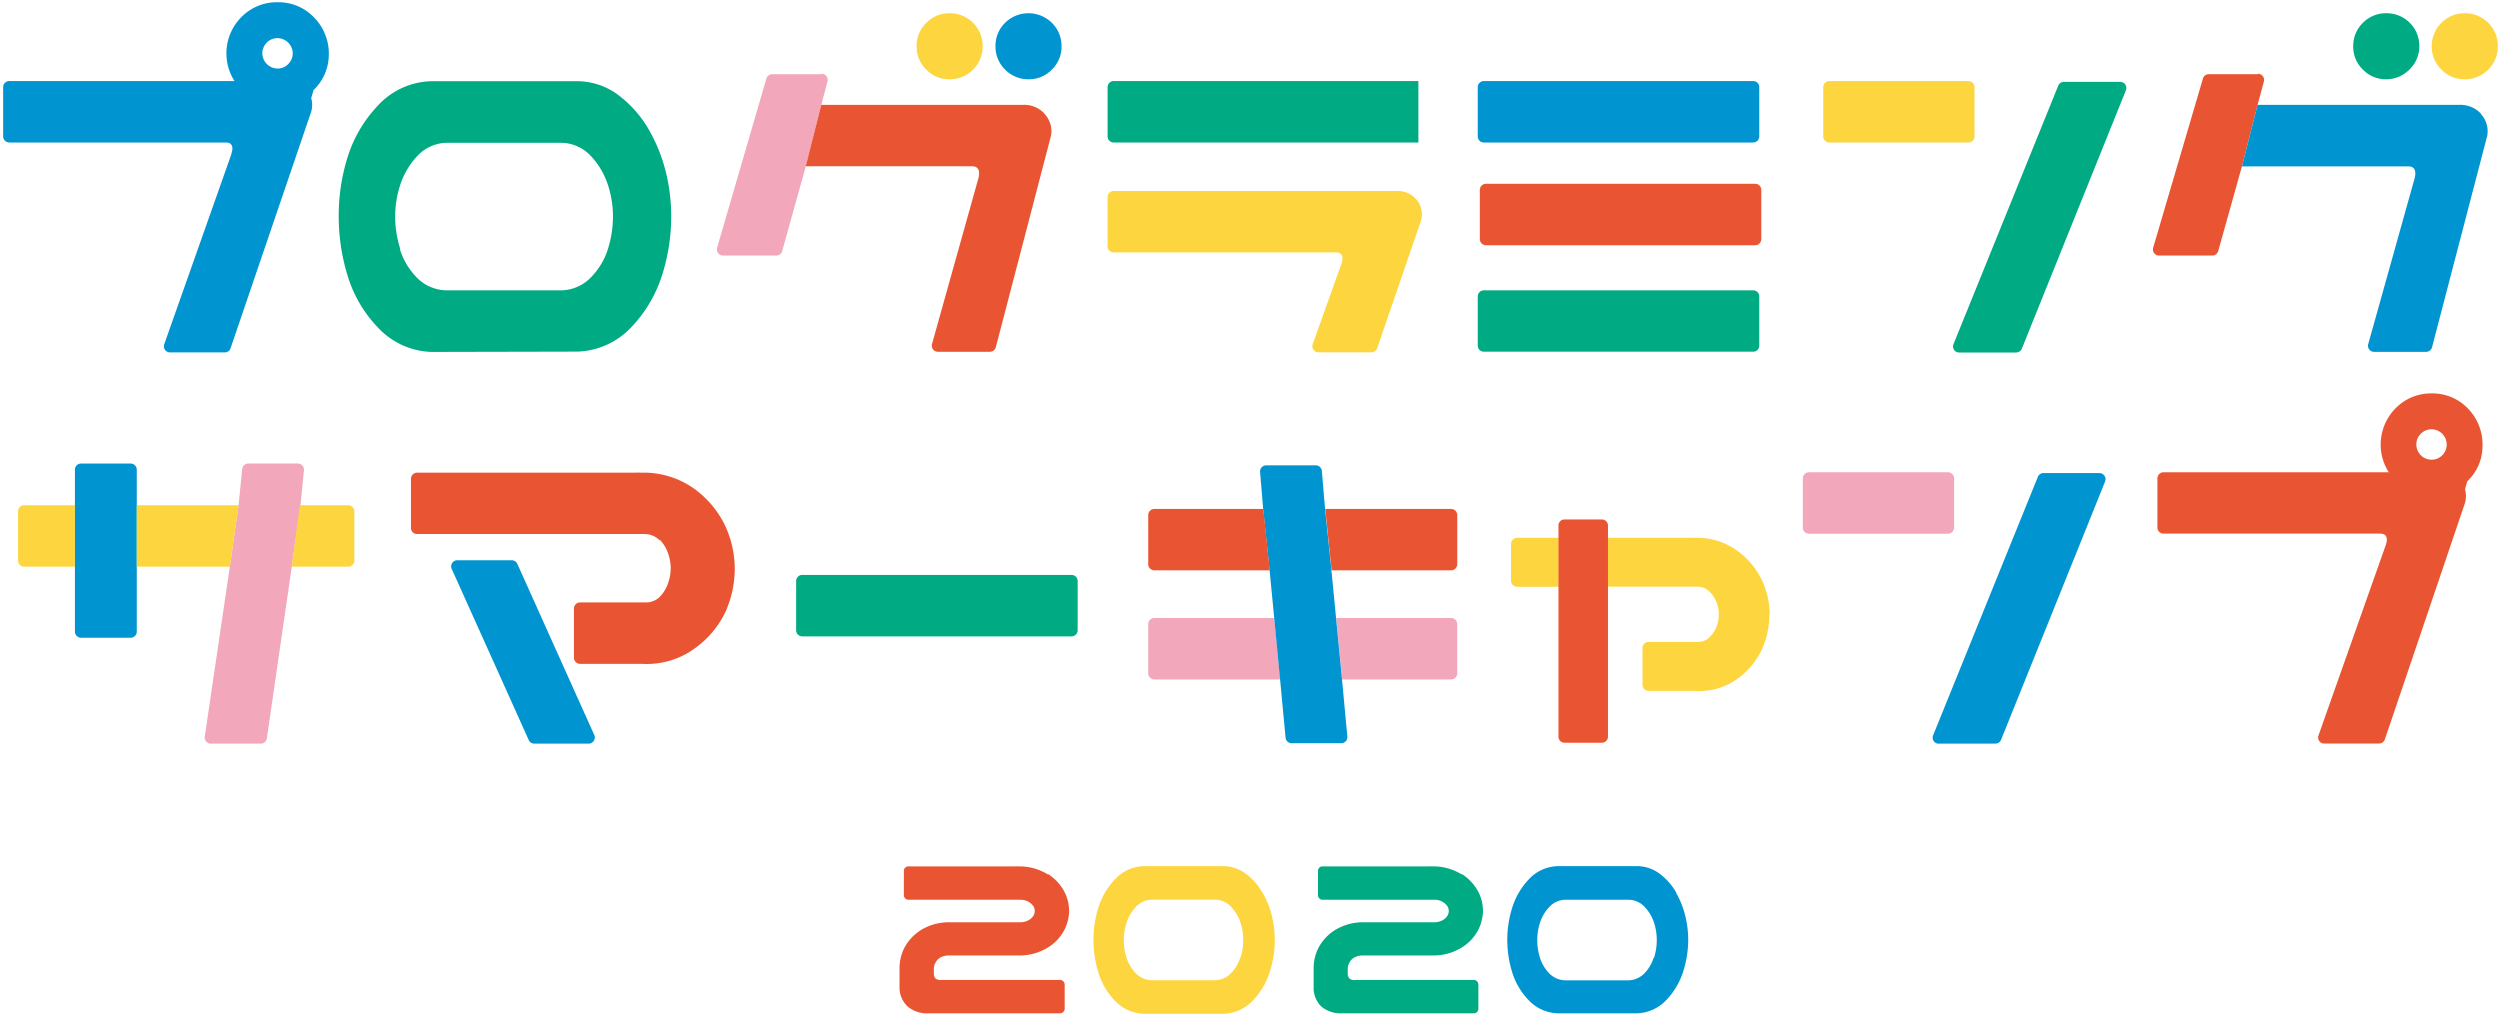 <svg id="レイヤー_1" data-name="レイヤー 1" xmlns="http://www.w3.org/2000/svg" viewBox="0 0 310 126"><defs><style>.cls-1{fill:#e95532;}.cls-2{fill:#fdd53f;}.cls-3{fill:#00aa83;}.cls-4{fill:#0095d1;}.cls-5{fill:#f2a7bb;}</style></defs><path class="cls-1" d="M129.93,108.43a6.66,6.66,0,0,0-3.57-1h-.19a2.31,2.31,0,0,0-.37,0H112.65a.56.56,0,0,0-.57.57v3a.57.57,0,0,0,.57.57h13.9a2,2,0,0,1,1,.26,1.77,1.77,0,0,1,.58.53,1.13,1.13,0,0,1,.18.6,1.16,1.16,0,0,1-.18.61,1.77,1.77,0,0,1-.58.53,2.13,2.13,0,0,1-1,.26h-8.82a6.67,6.67,0,0,0-3.59,1,5.82,5.82,0,0,0-2,2.17,5.64,5.64,0,0,0-.6,2.5v2.33a3.23,3.23,0,0,0,1,2.44,3.72,3.72,0,0,0,2.65.85h16.26a.57.57,0,0,0,.57-.57v-3a.58.58,0,0,0-.57-.57H116.8a1.05,1.05,0,0,1-.8-.18.93.93,0,0,1-.2-.63V120a1.47,1.47,0,0,1,.19-.6,1.52,1.52,0,0,1,.57-.64,2.06,2.06,0,0,1,1-.28h8.82a6.72,6.72,0,0,0,3.58-1,5.57,5.57,0,0,0,2-2.13,5.28,5.28,0,0,0,.61-2.44,5.2,5.2,0,0,0-.62-2.4,5.89,5.89,0,0,0-2-2.13"/><path class="cls-2" d="M156.55,110.7a7.57,7.57,0,0,0-2-2.3,4.66,4.66,0,0,0-2.83-1h-9.84a5,5,0,0,0-3.61,1.63,8.87,8.87,0,0,0-2.07,3.5,13.51,13.51,0,0,0,0,8.06,8.57,8.57,0,0,0,2.06,3.51,5.14,5.14,0,0,0,3.63,1.61h9.84a5.21,5.21,0,0,0,3.62-1.64,9.1,9.1,0,0,0,2.08-3.49,12.86,12.86,0,0,0,.27-7.07,11.12,11.12,0,0,0-1.14-2.82m-2.78,8.07a4.71,4.71,0,0,1-1.13,1.91,2.82,2.82,0,0,1-2,.88h-7.83a2.84,2.84,0,0,1-2-.88,5,5,0,0,1-1.13-1.91,7.26,7.26,0,0,1-.34-2.2,6.79,6.79,0,0,1,.36-2.19,5,5,0,0,1,1.13-1.91,2.75,2.75,0,0,1,2-.9h7.83a2.72,2.72,0,0,1,2,.9,5.18,5.18,0,0,1,1.14,1.91,6.78,6.78,0,0,1,.35,2.19,7.26,7.26,0,0,1-.34,2.2"/><path class="cls-3" d="M181.25,108.43a6.66,6.66,0,0,0-3.57-1h-.19a2.31,2.31,0,0,0-.37,0H164a.56.56,0,0,0-.57.57v3a.57.57,0,0,0,.57.57h13.89a2,2,0,0,1,1,.26,1.77,1.77,0,0,1,.58.53,1.13,1.13,0,0,1,.18.6,1.16,1.16,0,0,1-.18.61,1.77,1.77,0,0,1-.58.53,2.14,2.14,0,0,1-1,.26h-8.81a6.67,6.67,0,0,0-3.59,1,5.82,5.82,0,0,0-2,2.17,5.64,5.64,0,0,0-.6,2.5v2.33a3.26,3.26,0,0,0,.94,2.44,3.76,3.76,0,0,0,2.66.85h16.25a.57.57,0,0,0,.58-.57v-3a.58.58,0,0,0-.58-.57H168.11a1,1,0,0,1-.79-.18.93.93,0,0,1-.2-.63V120a1.47,1.47,0,0,1,.19-.6,1.52,1.52,0,0,1,.57-.64,2.06,2.06,0,0,1,1-.28h8.82a6.72,6.72,0,0,0,3.58-1,5.65,5.65,0,0,0,2-2.13,5.41,5.41,0,0,0,.61-2.44,5.2,5.2,0,0,0-.62-2.4,5.89,5.89,0,0,0-2-2.13"/><path class="cls-4" d="M207.87,110.7a7.71,7.71,0,0,0-2-2.3,4.66,4.66,0,0,0-2.83-1H193.2a5.06,5.06,0,0,0-3.62,1.63,9,9,0,0,0-2.06,3.5,13.5,13.5,0,0,0-.62,4,13.86,13.86,0,0,0,.6,4,8.7,8.7,0,0,0,2.07,3.51,5.14,5.14,0,0,0,3.63,1.61H203a5.21,5.21,0,0,0,3.62-1.64,9.1,9.1,0,0,0,2.08-3.49,13.2,13.2,0,0,0,.64-4,12.49,12.49,0,0,0-.38-3,10.74,10.74,0,0,0-1.13-2.82m-2.78,8.07a4.83,4.83,0,0,1-1.13,1.91,2.84,2.84,0,0,1-2,.88h-7.83a2.84,2.84,0,0,1-2-.88,4.83,4.83,0,0,1-1.13-1.91,7.26,7.26,0,0,1-.34-2.2,7.07,7.07,0,0,1,.35-2.19,5.18,5.18,0,0,1,1.14-1.91,2.75,2.75,0,0,1,1.95-.9H202a2.74,2.74,0,0,1,1.95.9,5.18,5.18,0,0,1,1.14,1.91,7.07,7.07,0,0,1,.35,2.19,7.26,7.26,0,0,1-.34,2.2"/><path class="cls-4" d="M16.21,57.48H10.05a.76.76,0,0,0-.76.76V78.32a.76.76,0,0,0,.76.76h6.16a.76.76,0,0,0,.75-.76V58.24a.76.76,0,0,0-.75-.76"/><path class="cls-5" d="M36.93,57.48H30.78a.75.75,0,0,0-.75.68l-.45,4.49L28.5,70.27,25.39,91.34a.76.76,0,0,0,.75.87h6.2a.75.75,0,0,0,.75-.65l3.09-21.29,1.08-7.62.43-4.34a.76.76,0,0,0-.76-.83"/><path class="cls-2" d="M9.29,62.65v7.62H3a.76.76,0,0,1-.76-.76v-6.1A.76.76,0,0,1,3,62.65Zm7.67,0v7.62H28.5l1.08-7.62Zm19.22,7.62h7a.76.76,0,0,0,.76-.76v-6.1a.76.76,0,0,0-.76-.76h-6Z"/><path class="cls-1" d="M81.83,66.94a4.64,4.64,0,0,1,1,1.65,5.58,5.58,0,0,1,.34,1.85,5.68,5.68,0,0,1-.34,1.9,4.48,4.48,0,0,1-1,1.65,2.43,2.43,0,0,1-1.8.71H71.92a.76.76,0,0,0-.75.76v6.1a.76.76,0,0,0,.75.76h7.77a10.08,10.08,0,0,0,6.57-2A11.73,11.73,0,0,0,90,75.78a13.13,13.13,0,0,0,1.11-5.28,12.78,12.78,0,0,0-1.13-5.18,12.11,12.11,0,0,0-3.7-4.57,10.73,10.73,0,0,0-6.54-2.14h-.34a5.06,5.06,0,0,0-.68,0h-27a.76.76,0,0,0-.76.76v6.1a.75.75,0,0,0,.76.75H80a2.7,2.7,0,0,1,1.8.77"/><path class="cls-4" d="M63.46,69.47H56.71a.76.76,0,0,0-.7,1.07l9.55,21.22a.77.77,0,0,0,.7.45H73a.76.76,0,0,0,.69-1.07L64.15,69.92a.77.77,0,0,0-.69-.45"/><path class="cls-3" d="M99.48,78.91h33.39a.76.76,0,0,0,.76-.76v-6.1a.76.76,0,0,0-.76-.76H99.48a.76.76,0,0,0-.76.76v6.1a.76.76,0,0,0,.76.76"/><path class="cls-5" d="M241.55,58.56H224.31a.76.76,0,0,0-.76.76v6.1a.76.76,0,0,0,.76.76h17.24a.76.76,0,0,0,.76-.76v-6.1a.76.76,0,0,0-.76-.76"/><path class="cls-4" d="M240.42,92.21h7a.78.78,0,0,0,.71-.47l12.92-32.08a.77.77,0,0,0-.71-1h-6.95a.76.76,0,0,0-.7.48l-13,32.08a.75.75,0,0,0,.7,1"/><path class="cls-1" d="M301.57,48.78a6.16,6.16,0,0,0-4.52,1.85,6.39,6.39,0,0,0-1.84,4.72,6.32,6.32,0,0,0,1,3.21H268.28a.76.76,0,0,0-.76.76v6.1a.75.75,0,0,0,.76.75h26.87c.75,0,1,.52.68,1.43l-8.34,23.6a.75.75,0,0,0,.71,1H295a.78.78,0,0,0,.72-.51l9.94-29.33a3.14,3.14,0,0,0,0-1.69c.09-.34.19-.69.29-1a6,6,0,0,0,1.88-4.25A6.41,6.41,0,0,0,306,50.63a6.09,6.09,0,0,0-4.46-1.85m1.3,7.67a1.79,1.79,0,0,1-1.31.55,1.88,1.88,0,0,1-1.9-1.9,1.79,1.79,0,0,1,.55-1.31,1.86,1.86,0,0,1,1.35-.56,1.9,1.9,0,0,1,1.86,1.87,1.85,1.85,0,0,1-.55,1.35"/><path class="cls-5" d="M166.43,84.25l-.74-7.62h14.25a.77.77,0,0,1,.76.76v6.1a.76.76,0,0,1-.76.76Zm-24.05-6.86v6.1a.76.76,0,0,0,.76.76h15.61L158,76.63H143.14a.77.77,0,0,0-.76.76"/><path class="cls-4" d="M163.17,57.7H157a.76.76,0,0,0-.75.83l.38,4.58.8,7.61.57,5.91.73,7.62.68,7.22a.76.76,0,0,0,.75.69h6.16a.76.76,0,0,0,.75-.83l-.66-7.08-.74-7.62-.57-5.91-.79-7.61-.4-4.71a.76.76,0,0,0-.76-.7"/><path class="cls-1" d="M156.65,63.11l.8,7.61H143.14a.76.76,0,0,1-.76-.75V63.86a.76.76,0,0,1,.76-.75Zm23.29,0H164.33l.79,7.61h14.82a.76.76,0,0,0,.76-.75V63.86a.76.76,0,0,0-.76-.75"/><path class="cls-2" d="M219.4,76.24a10.62,10.62,0,0,1-.88,4.2,9.43,9.43,0,0,1-3,3.67,8,8,0,0,1-5.26,1.56h-5.84a.75.75,0,0,1-.75-.75V80.35a.76.76,0,0,1,.75-.76h6.13A1.94,1.94,0,0,0,212,79a3.85,3.85,0,0,0,.85-1.3,4.28,4.28,0,0,0,.28-1.54,4.12,4.12,0,0,0-.28-1.48,3.76,3.76,0,0,0-.85-1.3,2.17,2.17,0,0,0-1.42-.63h-11.2V66.69H209.5a3.66,3.66,0,0,1,.57,0h.23a8.43,8.43,0,0,1,5.23,1.68,9.81,9.81,0,0,1,3,3.67,10.23,10.23,0,0,1,.91,4.15m-32.07-8.8V72a.76.76,0,0,0,.76.76h5.16V66.69h-5.16a.76.76,0,0,0-.76.75"/><path class="cls-1" d="M198.63,64.41H194a.75.75,0,0,0-.75.76V91.34a.75.75,0,0,0,.75.76h4.63a.76.76,0,0,0,.76-.76V65.17a.76.76,0,0,0-.76-.76"/><path class="cls-4" d="M28.7,19.09,20.36,42.7a.76.76,0,0,0,.72,1h6.79a.75.75,0,0,0,.72-.52l10-29.33a3,3,0,0,0,0-1.68c.1-.34.2-.7.29-1a6.1,6.1,0,0,0,1.89-4.26A6.38,6.38,0,0,0,38.9,2.12,6.06,6.06,0,0,0,34.44.28a6.13,6.13,0,0,0-4.51,1.84,6.38,6.38,0,0,0-1.85,4.73,6.29,6.29,0,0,0,1,3.2H1.15a.76.76,0,0,0-.76.76v6.1a.76.76,0,0,0,.76.76H28c.76,0,1,.51.68,1.42m4.39-13.8a1.84,1.84,0,0,1,1.34-.56A1.91,1.91,0,0,1,36.3,6.6a1.84,1.84,0,0,1-.56,1.34,1.8,1.8,0,0,1-1.31.56,1.91,1.91,0,0,1-1.9-1.9,1.8,1.8,0,0,1,.56-1.31"/><path class="cls-3" d="M71.63,43.6a9.59,9.59,0,0,0,6.63-3,16.63,16.63,0,0,0,3.81-6.39,24,24,0,0,0,1.16-7.37,23.14,23.14,0,0,0-.68-5.57,20.51,20.51,0,0,0-2.08-5.17,14.29,14.29,0,0,0-3.66-4.21,8.56,8.56,0,0,0-5.18-1.82H53.5a9.3,9.3,0,0,0-6.62,3,16.33,16.33,0,0,0-3.78,6.42A24.32,24.32,0,0,0,42,26.82a25.12,25.12,0,0,0,1.11,7.39,15.87,15.87,0,0,0,3.78,6.43,9.45,9.45,0,0,0,6.65,3Zm-22-12.74a13.31,13.31,0,0,1-.63-4,12.69,12.69,0,0,1,.65-4,9.53,9.53,0,0,1,2.08-3.5,5.09,5.09,0,0,1,3.58-1.65H69.7a5.09,5.09,0,0,1,3.58,1.65,9.53,9.53,0,0,1,2.08,3.5,12.69,12.69,0,0,1,.65,4,13.62,13.62,0,0,1-.62,4,8.8,8.8,0,0,1-2.08,3.5A5.25,5.25,0,0,1,69.7,36H55.26a5.25,5.25,0,0,1-3.61-1.62,8.67,8.67,0,0,1-2.07-3.5"/><path class="cls-2" d="M166.33,32.74l-3.56,9.95a.76.76,0,0,0,.71,1h6.57a.77.77,0,0,0,.72-.51l5.39-15.69a2.82,2.82,0,0,0-.51-2.73,3.09,3.09,0,0,0-2.5-1.08H138.09a.76.76,0,0,0-.75.76v6.1a.76.76,0,0,0,.75.76h27.56c.75,0,1,.51.68,1.42"/><path class="cls-3" d="M175.88,10.05H138.09a.76.76,0,0,0-.75.76v6.1a.76.76,0,0,0,.75.76h37.79Z"/><path class="cls-1" d="M184.26,30.41h33.39a.76.76,0,0,0,.75-.76v-6.1a.76.76,0,0,0-.75-.76H184.26a.76.76,0,0,0-.76.76v6.1a.76.76,0,0,0,.76.76"/><path class="cls-4" d="M217.42,10.05H184a.76.76,0,0,0-.76.76v6.1a.76.76,0,0,0,.76.76h33.39a.76.76,0,0,0,.76-.76v-6.1a.76.76,0,0,0-.76-.76"/><path class="cls-3" d="M217.42,36H184a.76.76,0,0,0-.76.76v6.1a.75.75,0,0,0,.76.75h33.39a.75.75,0,0,0,.76-.75v-6.1a.76.76,0,0,0-.76-.76"/><path class="cls-3" d="M243,43.71h7a.77.77,0,0,0,.71-.48l12.92-32.08a.76.76,0,0,0-.71-1h-7a.76.76,0,0,0-.7.48l-13,32.08a.75.75,0,0,0,.7,1"/><path class="cls-2" d="M244.08,10.05H226.84a.76.76,0,0,0-.76.76v6.1a.76.76,0,0,0,.76.76h17.24a.76.76,0,0,0,.76-.76v-6.1a.76.76,0,0,0-.76-.76"/><path class="cls-2" d="M305.64,9.83a4,4,0,0,0,2.9-1.2,4,4,0,0,0,1.19-2.9,4.06,4.06,0,0,0-4.09-4.09,4,4,0,0,0-2.9,1.19,4,4,0,0,0-1.2,2.9,3.92,3.92,0,0,0,1.2,2.9,3.92,3.92,0,0,0,2.9,1.2"/><path class="cls-3" d="M295.86,9.83a4,4,0,0,0,2.9-1.2A4,4,0,0,0,300,5.73a4.06,4.06,0,0,0-4.09-4.09A4,4,0,0,0,293,2.83a4,4,0,0,0-1.2,2.9,3.92,3.92,0,0,0,1.2,2.9,3.92,3.92,0,0,0,2.9,1.2"/><path class="cls-1" d="M280,9.2h-6.11a.75.75,0,0,0-.73.55L267,30.69a.76.76,0,0,0,.73,1h6.6a.76.76,0,0,0,.73-.56L278,20.63,279.94,13l.77-2.85a.76.76,0,0,0-.74-1"/><path class="cls-4" d="M307.63,14.09A3.47,3.47,0,0,0,305,13H279.94L278,20.63h20.63c.76,0,1,.51.8,1.42l-5.76,20.58a.76.76,0,0,0,.73,1h6.43a.76.76,0,0,0,.74-.56l6.84-26.21a3.1,3.1,0,0,0-.79-2.73"/><path class="cls-4" d="M127.53,9.83a3.92,3.92,0,0,0,2.9-1.2,3.92,3.92,0,0,0,1.2-2.9,4,4,0,0,0-1.2-2.9,4.13,4.13,0,0,0-5.8,0,4,4,0,0,0-1.19,2.9,4,4,0,0,0,1.19,2.9,4,4,0,0,0,2.9,1.2"/><path class="cls-2" d="M117.76,9.83a4,4,0,0,0,2.9-1.2,4,4,0,0,0,1.19-2.9,4.06,4.06,0,0,0-4.09-4.09,4,4,0,0,0-2.9,1.19,4,4,0,0,0-1.2,2.9,3.92,3.92,0,0,0,1.2,2.9,3.92,3.92,0,0,0,2.9,1.2"/><path class="cls-5" d="M101.87,9.2H95.76a.75.75,0,0,0-.73.55l-6.1,20.94a.76.76,0,0,0,.73,1h6.6A.76.76,0,0,0,97,31.1l2.92-10.47L101.84,13l.76-2.85a.76.76,0,0,0-.73-1"/><path class="cls-1" d="M129.52,14.09A3.43,3.43,0,0,0,126.91,13H101.84l-1.93,7.62h20.63c.76,0,1,.51.8,1.42l-5.76,20.58a.76.76,0,0,0,.73,1h6.43a.76.76,0,0,0,.74-.56l6.84-26.21a3.11,3.11,0,0,0-.8-2.73"/></svg>